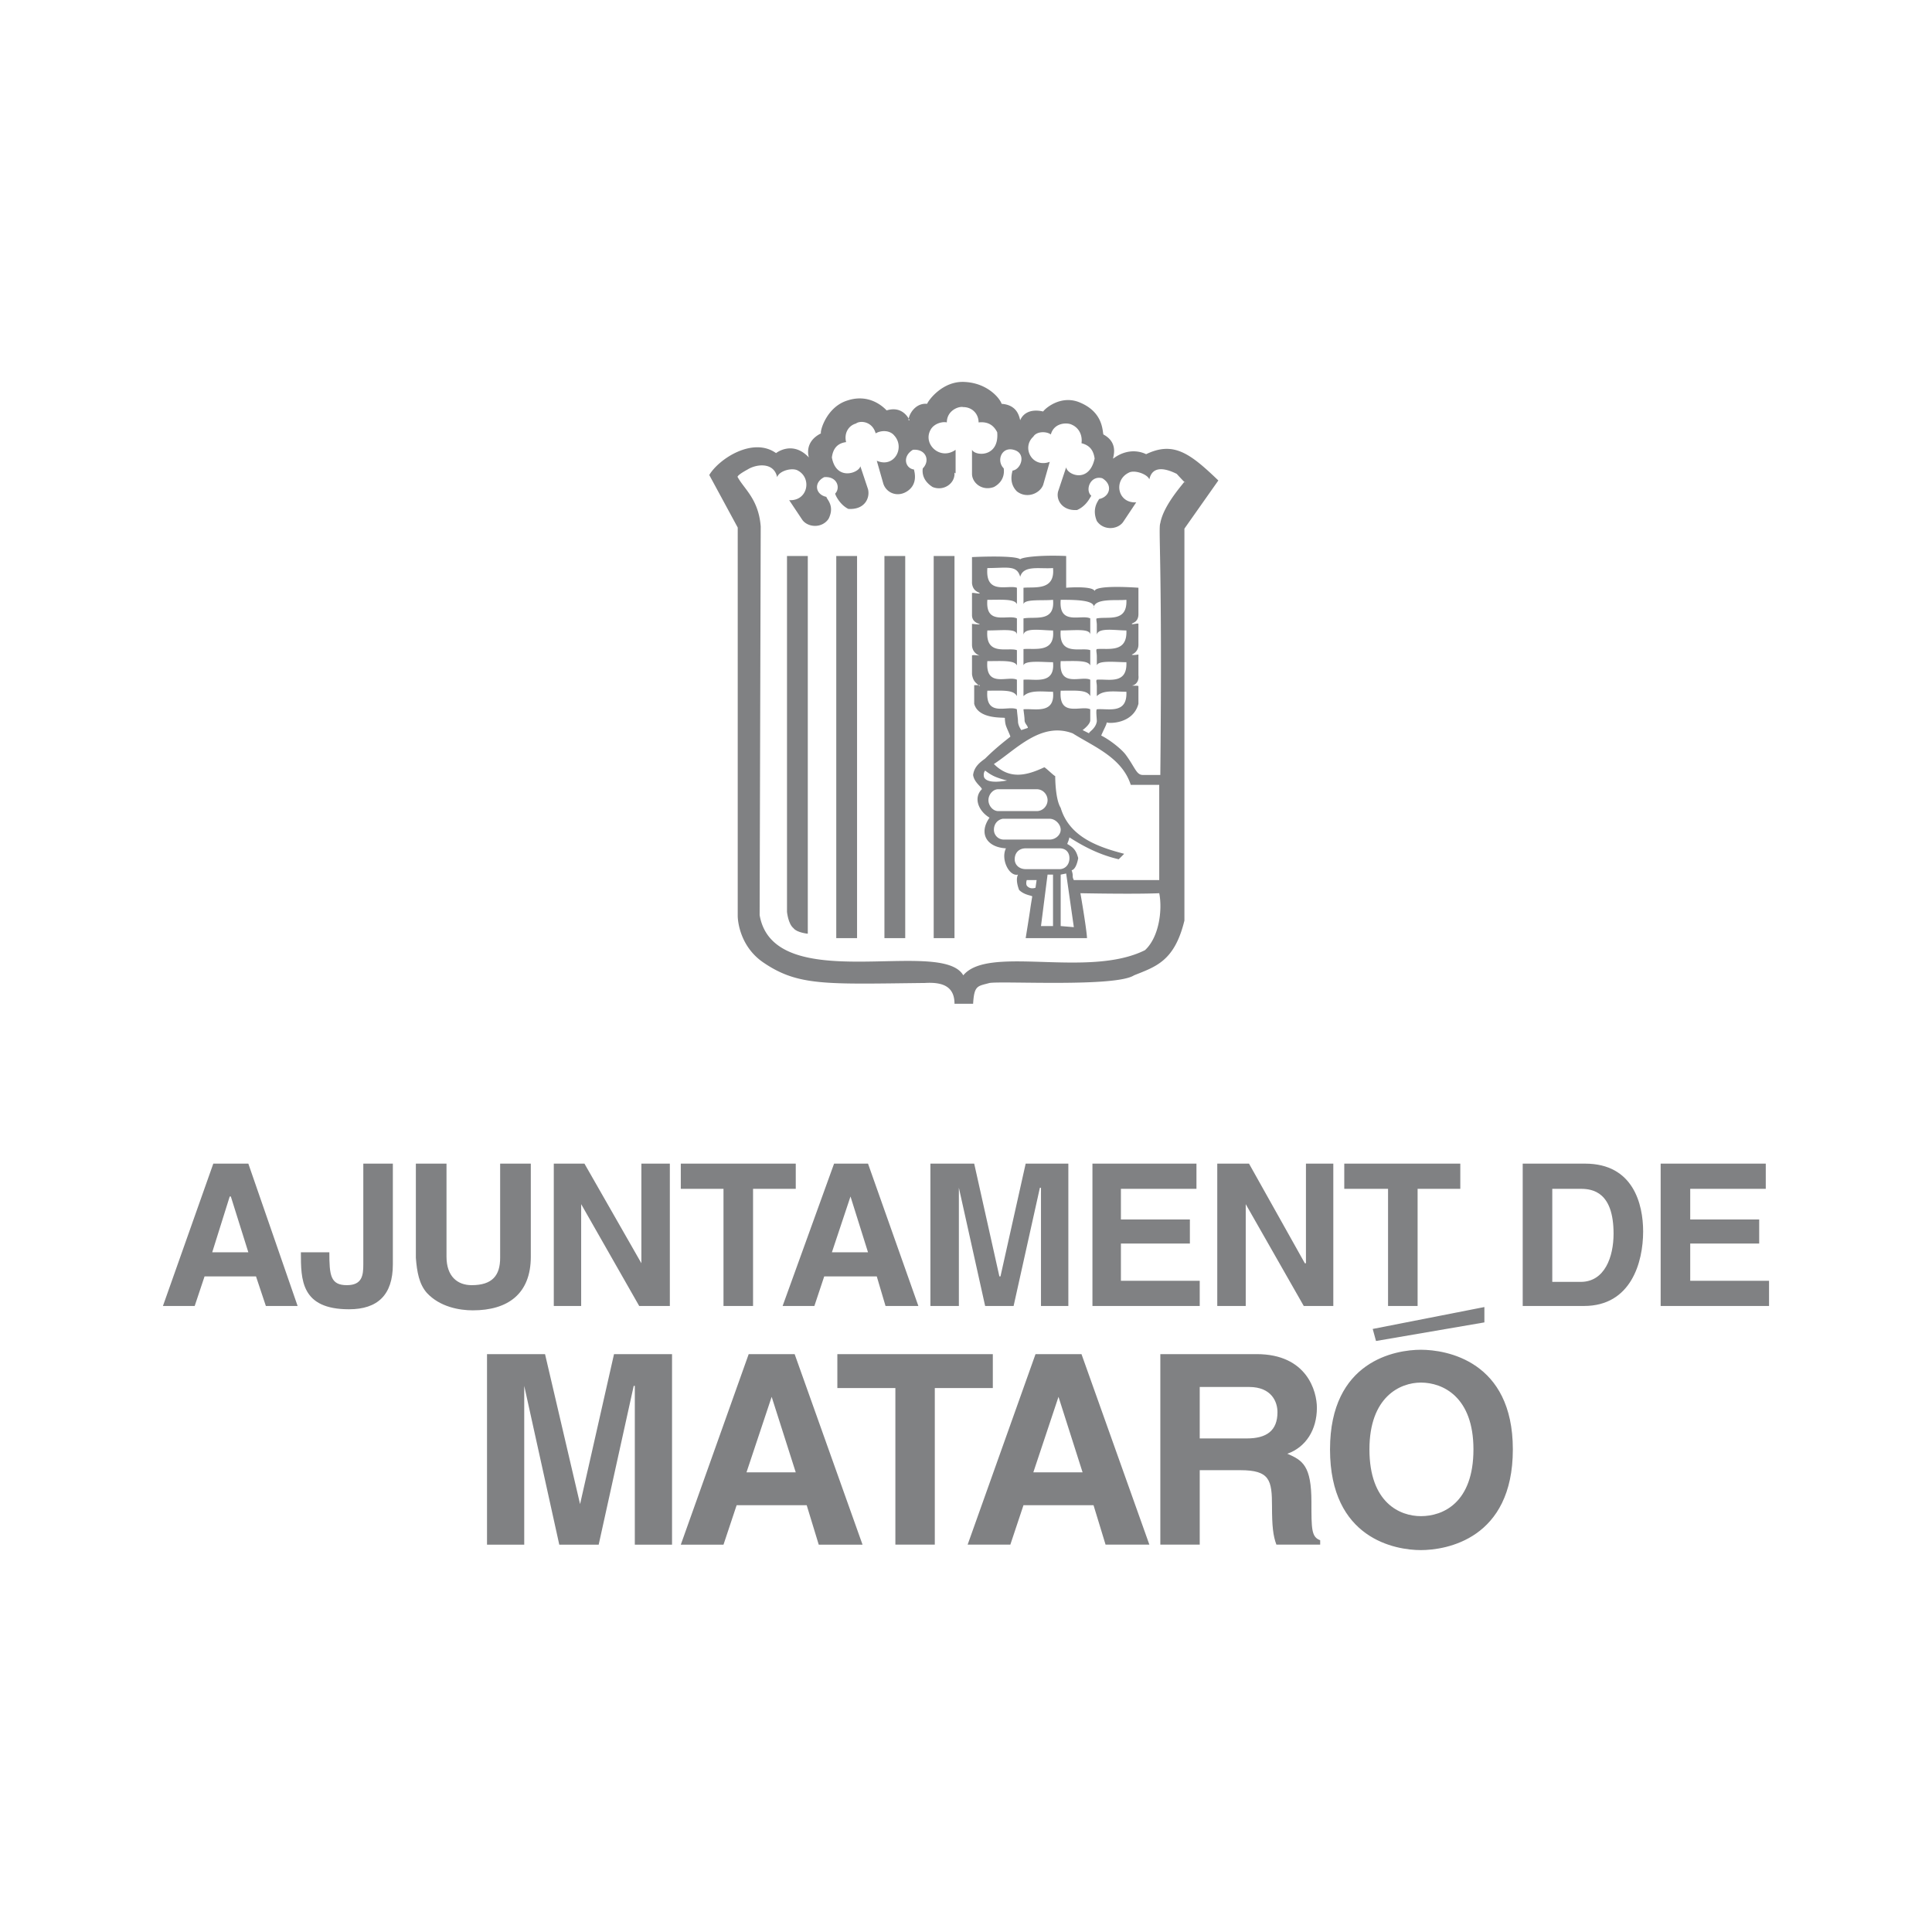 <svg xmlns="http://www.w3.org/2000/svg" width="2500" height="2500" viewBox="0 0 192.756 192.756"><path fill="#fff" d="M0 192.756h192.756V0H0v192.756z"/><path d="M20.408 127.348h5.134l.983 2.949h3.168l-4.917-14.201h-3.495l-5.025 14.201h3.168l.984-2.949zm2.512-7.975h.11l1.747 5.57h-3.604l1.747-5.57zm16.276-3.277h-2.949v10.049c0 1.094-.11 2.076-1.639 2.076-1.638 0-1.749-.982-1.749-3.277h-2.84c0 2.732 0 5.682 4.806 5.682 2.841 0 4.37-1.422 4.37-4.48v-10.05h.001zm13.763 0H49.9v9.395c0 1.748-.764 2.73-2.84 2.73-1.42 0-2.512-.873-2.512-2.84v-9.285H41.49v9.395c.109 1.42.327 2.621 1.092 3.496 1.311 1.418 3.277 1.746 4.588 1.746 3.495 0 5.789-1.637 5.789-5.352v-9.285zm11.032 9.939l-5.68-9.939h-3.059v14.201h2.731v-10.158l5.79 10.158h3.058v-14.201h-2.84v9.939zm11.141-7.426h4.261v-2.514h-11.47v2.514h4.26v11.688h2.949v-11.688zm7.1 8.739h5.244l.873 2.949h3.277l-5.024-14.201h-3.386l-5.134 14.201h3.168l.982-2.949zm2.622-7.975l1.748 5.57h-3.604l1.856-5.57zm21.737-3.277h-4.26l-2.514 11.252h-.108l-2.513-11.252h-4.369v14.201h2.84V118.5l2.621 11.797h2.84l2.622-11.797h.109v11.797h2.73v-14.201h.002zm12.78 0h-10.378v14.201h10.704v-2.514h-7.863v-3.713h6.881v-2.402h-6.881v-3.059h7.537v-2.513zm10.923 9.939h-.11l-5.569-9.939h-3.168v14.201h2.84v-10.158l5.79 10.158h2.948v-14.201h-2.73v9.939h-.001zm11.141-7.426h4.26v-2.514h-11.577v2.514h4.368v11.688h2.949v-11.688zm10.487 11.688h6.116c4.696 0 5.898-4.369 5.898-7.43 0-2.729-.982-6.771-5.789-6.771h-6.226v14.201h.001zm2.949-11.688h2.839c1.202 0 3.276.326 3.276 4.479 0 2.293-.873 4.805-3.276 4.805h-2.839v-9.284zm21.3-2.513h-10.487v14.201h10.814v-2.514h-7.864v-3.713h6.881v-2.402h-6.881v-3.059h7.537v-2.513zM67.05 135.104h-5.79l-3.386 14.963-3.495-14.963H48.59v19.006h3.713v-15.84l3.496 15.84h3.932l3.495-15.84h.11v15.84h3.714v-19.006zm6.444 15.072h6.991l1.201 3.934h4.369l-6.772-19.006h-4.587l-6.772 19.006h4.26l1.31-3.934zm3.495-10.815l2.404 7.537h-4.916l2.512-7.537zm16.276-.873h5.789v-3.385H83.543v3.385h5.789v15.621h3.933v-15.621zm8.847 11.688h6.99l1.201 3.934h4.37l-6.772-19.006h-4.588l-6.772 19.006h4.26l1.311-3.934zm3.495-10.815l2.403 7.537h-4.915l2.512-7.537zm10.159 14.748h3.932v-7.428h4.042c2.949 0 3.168.982 3.168 3.604 0 1.967.109 2.949.438 3.824h4.369v-.438c-.874-.328-.874-1.094-.874-3.824 0-3.604-.874-4.15-2.403-4.807 1.857-.654 2.949-2.402 2.949-4.586 0-1.639-.983-5.352-6.008-5.352h-9.612v19.007h-.001zm3.931-10.595v-5.135h4.917c2.293 0 2.84 1.529 2.84 2.512 0 1.857-1.092 2.623-3.06 2.623h-4.697zm12.999 1.091c0 8.957 6.555 10.049 9.066 10.049s9.175-1.092 9.175-10.049c0-8.848-6.663-9.939-9.175-9.939s-9.066 1.092-9.066 9.939zm3.933 0c0-5.244 3.059-6.664 5.134-6.664 2.186 0 5.243 1.42 5.243 6.664 0 5.354-3.058 6.662-5.243 6.662-2.075.001-5.134-1.308-5.134-6.662zM136.956 132.59l.329 1.201 10.813-1.855v-1.532l-11.142 2.186z" fill-rule="evenodd" clip-rule="evenodd" fill="#808183"/><path fill="#808183" d="M93.155 93.595h2.075V55.474h-2.075v38.121zM88.24 93.595h2.075V55.474H88.24v38.121zM83.434 93.595h2.075V55.474h-2.075v38.121z"/><path d="M80.594 93.158s-1.093-.108-1.42-.546c-.546-.437-.655-1.639-.655-1.639V55.474h2.075v37.684z" fill-rule="evenodd" clip-rule="evenodd" fill="#808183"/><path d="M80.703 45.643c-1.638-1.748-3.277-.437-3.277-.437-2.294-1.639-5.68.546-6.663 2.184l2.84 5.244V91.41s0 2.84 2.512 4.588c3.496 2.402 6.227 2.186 16.166 2.074 1.748-.107 2.95.328 2.95 2.076h1.857c.108-1.855.437-1.748 1.638-2.076 1.312-.217 12.562.438 14.419-.764 2.185-.873 4.041-1.42 5.024-5.461V52.743l3.386-4.806c-2.84-2.731-4.478-3.933-7.209-2.622 0 0-1.529-.874-3.277.437-.108 0 .656-1.529-.982-2.403-.109-.328 0-2.185-2.294-3.168-1.967-.873-3.604.656-3.714.874-1.419-.327-2.075.328-2.294.874-.109-.438-.327-1.529-1.856-1.639-.11-.436-1.312-2.075-3.714-2.184-2.185-.109-3.605 1.857-3.714 2.184-1.201-.109-1.857 1.093-1.857 1.639h.109c-.218-.438-.873-1.42-2.292-.983-.219-.218-1.639-1.748-3.933-.983-2.075.655-2.73 3.058-2.621 3.277-1.75.873-1.204 2.403-1.204 2.403zm28.4 15.074c0-1.093 2.294-.765 3.277-.875.109 2.293-1.857 1.638-2.949 1.857-.109 0 0 .327 0 .655v.983c.109-.764 1.857-.437 2.949-.437.109 2.294-1.857 1.748-2.949 1.857-.109.109 0 .328 0 .765v.874c.109-.547 1.966-.328 2.949-.328.109 2.293-1.857 1.638-2.949 1.747-.109.11 0 .328 0 .656v.983c.655-.654 1.857-.437 2.949-.437.109 2.294-1.857 1.639-2.949 1.748-.109.109 0 .874 0 1.201-.109.765-.874 1.093-.765 1.202l-.655-.328s.764-.546.764-.983v-1.092c-.873-.438-3.167.874-2.949-1.857 1.529 0 2.623-.108 2.949.546v-1.639c-.873-.436-3.167.874-2.949-1.856 1.421 0 2.731-.11 2.949.437v-1.53c-.873-.327-3.167.656-2.949-1.966 1.421 0 2.949-.218 2.949.437v-1.638c-.873-.437-3.167.765-2.949-1.857 1.42.001 3.605.001 3.277.875zm3.713 17.586h2.841v9.503h-8.521c-.219-.437 0-.328-.219-.983 0 0 .437 0 .656-1.203-.22-.874-.546-1.092-1.093-1.419.109-.328.109-.218.218-.655 1.529.983 3.059 1.747 4.915 2.184l.547-.546c-2.513-.655-5.462-1.638-6.336-4.588-.545-.873-.545-3.059-.545-3.167-.109 0-.983-.875-1.093-.875-1.856.875-3.495 1.201-5.024-.328 2.185-1.42 4.697-4.26 7.865-3.058 2.076 1.312 4.915 2.404 5.789 5.135zm-8.956 14.09l.655-5.133h.545v5.133h-1.2zm-1.966-19.552s-.328-.437-.328-.874c0-.218-.108-.983-.108-1.201-.874-.438-3.168.874-2.949-1.857 1.529 0 2.621-.108 2.949.546v-1.639c-.874-.436-3.168.874-2.949-1.856 1.42 0 2.73-.11 2.949.437v-1.53c-.874-.327-3.168.656-2.949-1.966 1.529 0 2.949-.218 2.949.437V61.7c-.874-.437-3.168.765-2.949-1.857 1.42 0 2.73-.109 2.949.437v-1.639c-.874-.328-3.168.765-2.949-1.966 1.966 0 2.949-.328 3.276.875.328-1.202 1.967-.765 3.276-.875.22 2.294-1.856 1.857-2.948 1.966v1.639c.109-.546 1.966-.328 2.948-.437.22 2.293-1.856 1.638-2.948 1.857v1.638c.109-.764 1.856-.437 2.948-.437.22 2.294-1.856 1.748-2.948 1.857v1.639c.109-.547 1.966-.328 2.948-.328.22 2.293-1.856 1.638-2.948 1.747v1.639c.655-.654 1.966-.437 2.948-.437.22 2.294-1.856 1.639-2.948 1.748 0 .109.109.764.109 1.092s.327.546.327.765l-.655.218zm5.243 19.662l-.765-5.353-.547.11v5.133l1.312.11zm-4.698-4.697h.983l-.109.764s-.546.219-.874-.218c-.108-.218 0-.546 0-.546zm-.108-1.093c-.656 0-1.093-.437-1.093-.983 0-.655.437-1.092 1.093-1.092h3.386c.655 0 .982.437.982.983 0 .656-.437 1.093-.982 1.093h-3.386v-.001zm-2.185-2.949a.978.978 0 0 1-.982-.983c0-.546.328-.982.874-1.092h4.696c.547 0 1.092.546 1.092 1.092s-.545.983-1.092.983h-4.588zm3.385-2.84H99.6c-.546 0-.983-.546-.983-1.092s.438-1.092.983-1.092h3.823c.655 0 1.093.546 1.093 1.092s-.438 1.092-1.093 1.092h.108zm-5.242-4.041s.437.328.655.437c.547.327 1.529.546 1.529.546s-1.966.438-2.294-.328c-.109-.437.11-.655.11-.655zM73.603 47.609c.655 1.201 2.076 2.186 2.294 4.915l-.108 38.777c1.419 8.191 18.132 2.185 20.317 6.008 2.511-3.059 12.452.328 18.131-2.512 1.421-1.311 1.747-4.042 1.421-5.681-2.513.11-7.865 0-7.865 0 .437 2.513.656 4.151.656 4.479v.108-.108h-6.117c.654-4.042.328-2.185.654-4.151 0-.109-.764-.109-1.311-.655-.327-.874-.218-1.311-.109-1.529-.873.218-1.748-1.53-1.201-2.622-1.966-.109-2.73-1.529-1.639-3.058-1.092-.656-1.638-1.967-.765-2.84 0-.219-.765-.656-.873-1.42.108-.874.765-1.311 1.201-1.639 1.202-1.201 2.403-2.075 2.513-2.185 0-.11-.328-.765-.438-1.093-.109-.328-.109-.764-.109-.764.109-.11-2.621.218-3.059-1.421v-1.857h.547v.11c-.327-.328-.655-.437-.766-1.202v-1.857c0-.109.766 0 .766 0s-.766-.218-.766-1.092v-2.075c.11 0 .766.109.766 0 0 0-.766-.11-.766-.874v-2.185c0-.109.766.11.766 0 0-.109-.655-.109-.766-.983v-2.621s4.261-.219 4.807.218c.219-.218 2.076-.438 4.588-.327v3.167s2.621-.218 2.84.328c.109-.656 4.37-.328 4.37-.328v2.622c0 .873-.656.873-.656.982 0 .109.656-.11.656 0v2.075c0 .765-.656.983-.656.983 0 .109.656 0 .656 0v2.076c.108.874-.656 1.092-.656.982 0 .11.656 0 .656.11v1.747c-.547 2.076-3.06 1.967-3.168 1.857 0 .219-.218.547-.546 1.311.873.437 1.966 1.311 2.402 1.857.983 1.311 1.092 2.076 1.747 2.076h1.748c.218-21.3-.218-24.577 0-25.124.328-1.857 2.403-4.041 2.403-4.15 0 0 .437.546-.765-.765-.874-.437-2.402-.983-2.73.546-.22-.546-1.529-.982-2.076-.654-1.529.765-1.092 3.059.765 2.948l-1.31 1.966c-.547.765-1.967.874-2.622-.109-.546-1.311.218-2.075.218-2.184 1.093-.22 1.42-1.42.328-2.076-1.202-.328-1.748 1.202-1.092 1.748-.11.109-.437.983-1.42 1.42-1.53.108-2.185-1.092-1.857-1.966l.765-2.294c.109.764 2.294 1.638 2.84-.874-.109-.765-.438-1.311-1.311-1.529.109-.765-.219-1.529-.983-1.857-.437-.219-1.747-.219-2.075.983-.438-.328-1.42-.328-1.747.218-1.202 1.093-.11 3.168 1.638 2.513l-.655 2.294c-.327.873-1.639 1.42-2.621.655-.874-.874-.438-1.966-.438-2.076.874-.108 1.42-1.747.109-2.075-1.201-.327-1.747 1.092-.983 1.857 0 .109.219 1.202-.982 1.857-1.202.437-2.186-.437-2.186-1.311v-2.403c.328.656 2.731.765 2.514-1.747-.328-.656-.875-1.093-1.857-.984 0-.873-.656-1.529-1.529-1.529-.437-.109-1.639.328-1.639 1.529-.437-.109-1.311.11-1.638.765-.765 1.42.983 3.059 2.512 1.966v2.403c0-.108-.109-.108-.109-.108v.108c0 .983-1.093 1.748-2.185 1.311-1.201-.765-.983-1.748-.983-1.857.765-.765.328-1.966-.982-1.857-1.092.656-.765 1.857.108 1.966 0 .108.438 1.311-.546 2.076-.983.764-2.184.327-2.512-.656l-.655-2.294c1.747.765 2.84-1.311 1.747-2.512-.437-.546-1.311-.546-1.857-.218-.328-1.202-1.529-1.311-1.966-.983-.764.218-1.201.983-.983 1.855-.874.11-1.312.656-1.42 1.53.437 2.403 2.73 1.529 2.84.874l.765 2.293c.218.874-.328 2.076-1.966 1.967-.874-.438-1.311-1.42-1.311-1.53.546-.546.218-1.747-1.093-1.638-1.092.546-.873 1.748.219 1.966 0 .22.874.874.218 2.186-.655.982-2.075.874-2.621.109l-1.311-1.966c1.857.109 2.294-2.185.874-2.95-.546-.327-1.856 0-2.075.656-.328-1.529-2.076-1.311-2.95-.765-1.202.658-.984.767-.984.767z" fill-rule="evenodd" clip-rule="evenodd" fill="#808183"/></svg>
